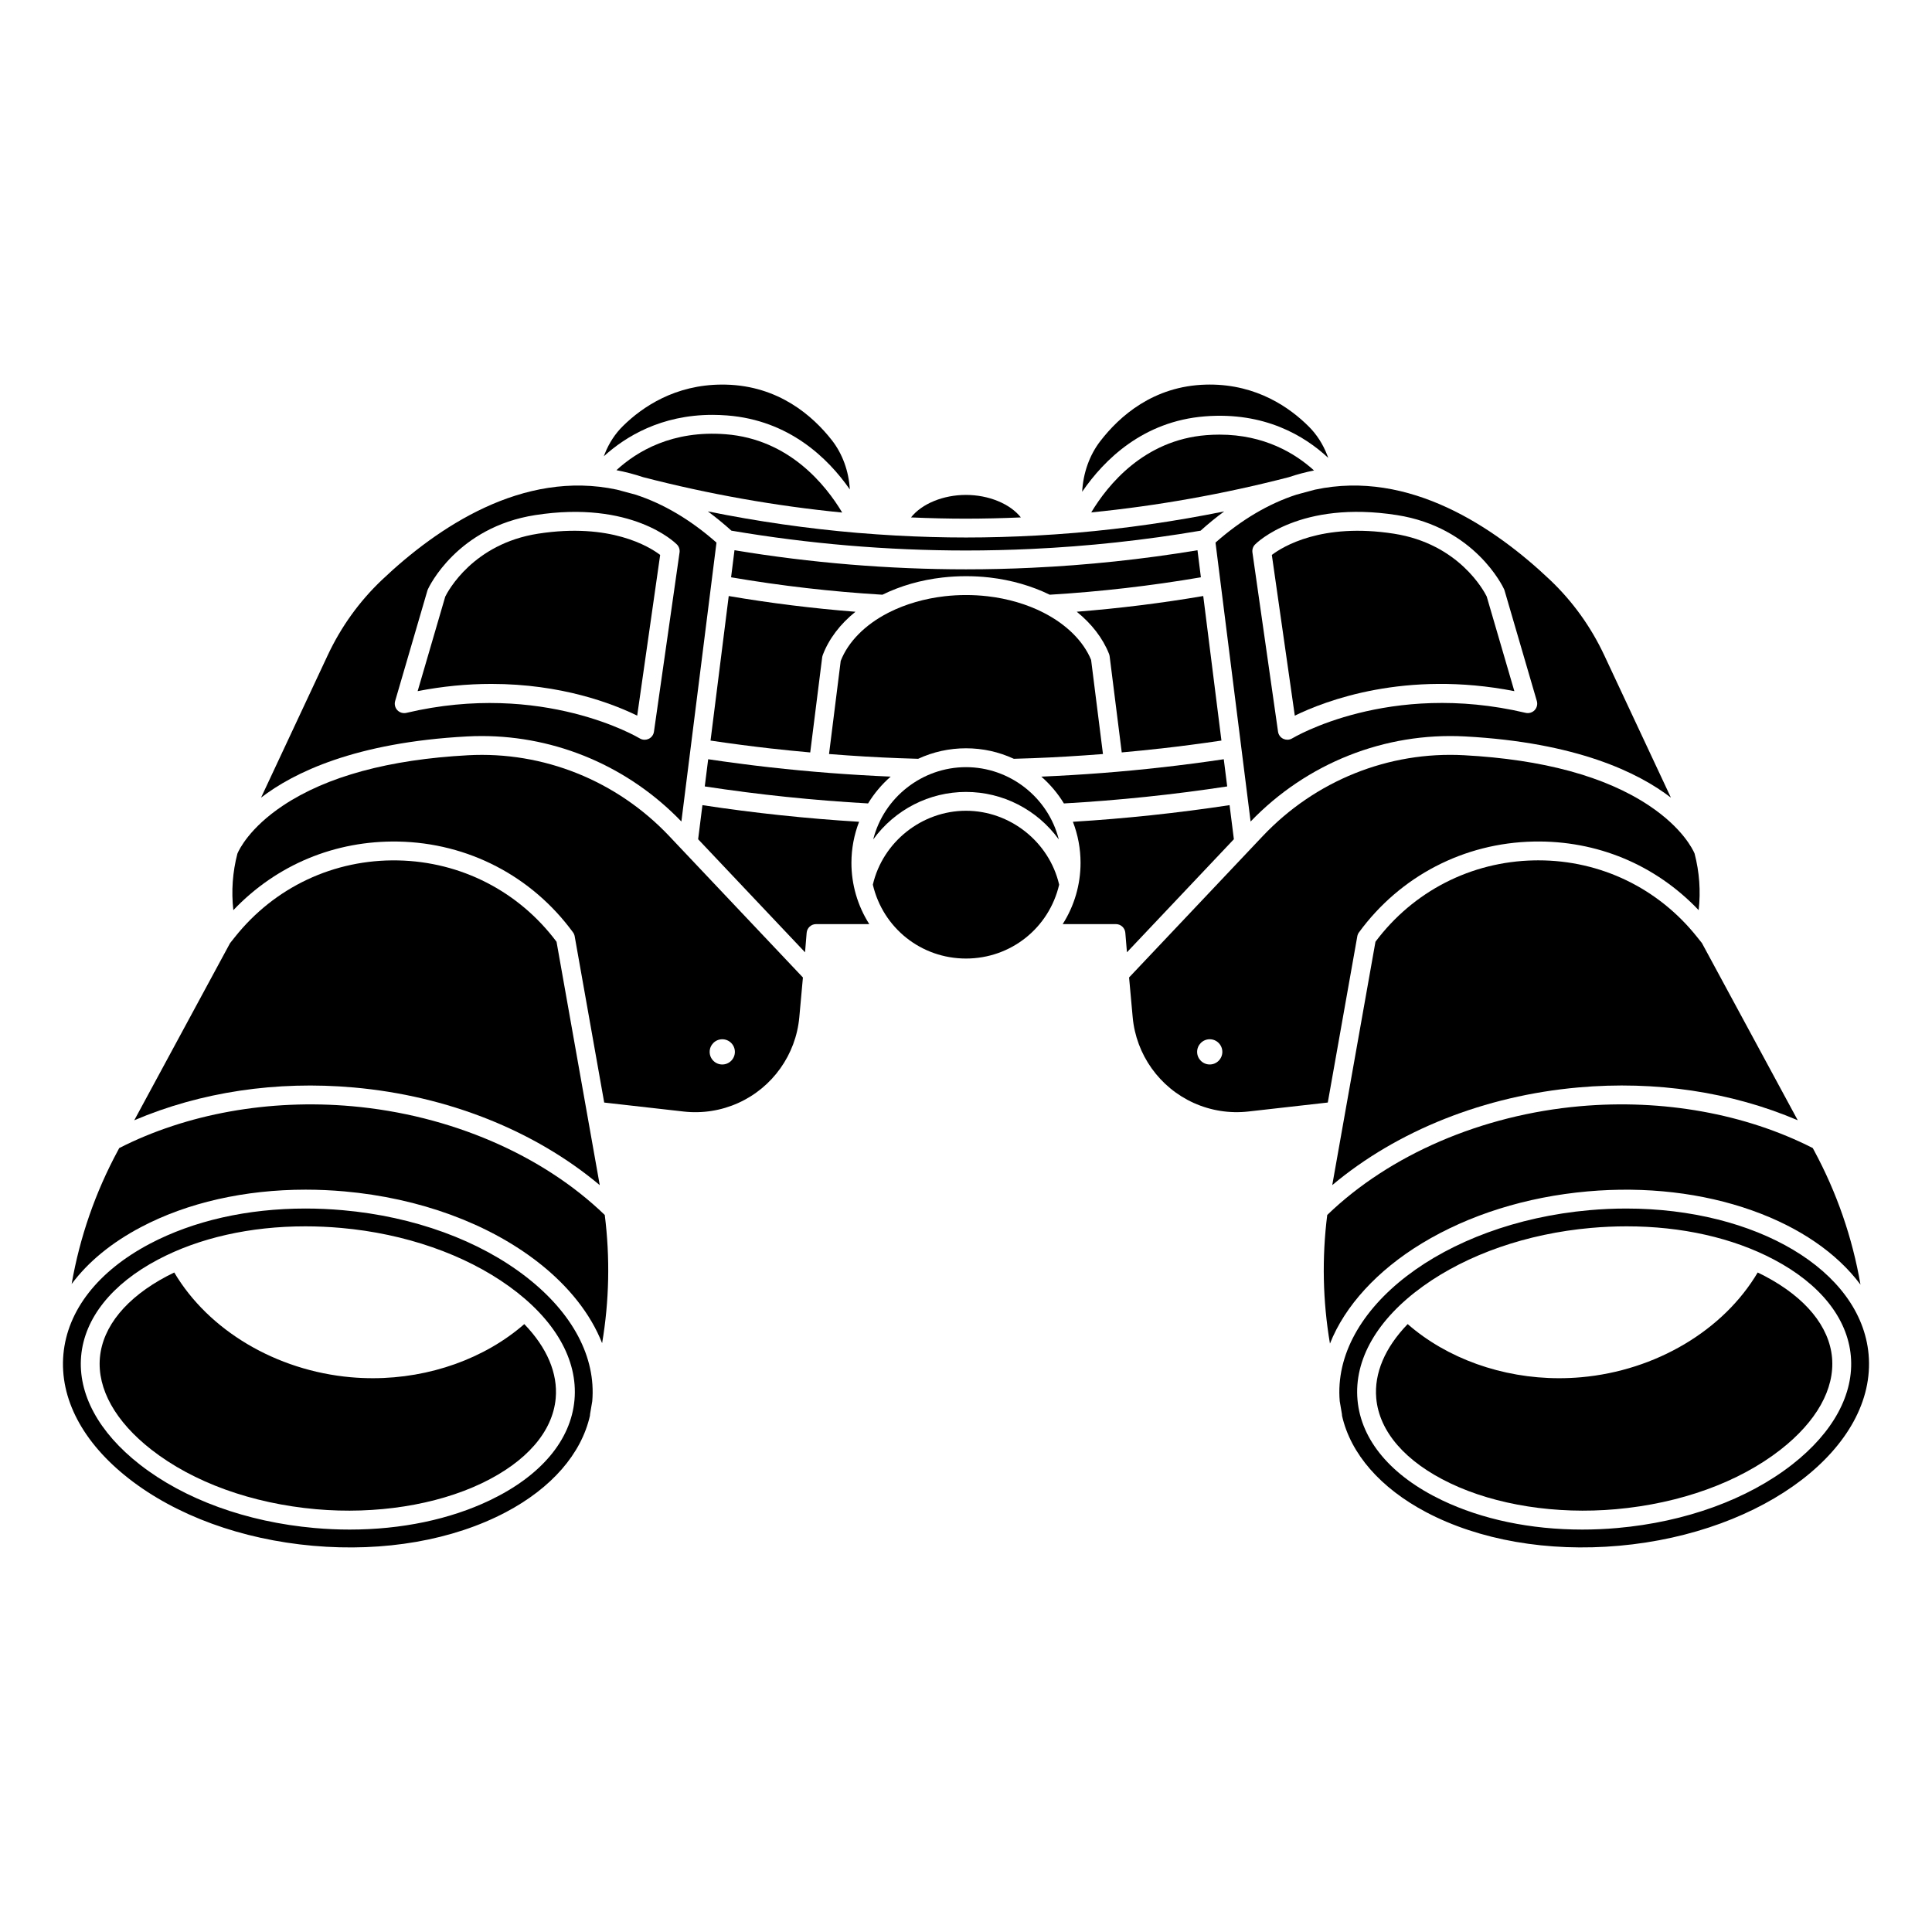 <?xml version="1.0" encoding="UTF-8"?>
<!-- Uploaded to: SVG Repo, www.svgrepo.com, Generator: SVG Repo Mixer Tools -->
<svg fill="#000000" width="800px" height="800px" version="1.1" viewBox="144 144 512 512" xmlns="http://www.w3.org/2000/svg">
 <g>
  <path d="m414.54 281.12c-2.883-3.633-8.543-5.961-14.559-5.961-6.016 0-11.676 2.328-14.555 5.961 5.008 0.219 9.91 0.332 14.574 0.332 4.644-0.004 9.531-0.113 14.539-0.332z"/>
  <path d="m237.73 432.19c24.805 2.203 47.938 11.391 65.211 25.883l-11.453-64.496c-10.008-13.371-25.324-21.227-42.035-21.559-16.926-0.332-32.68 7.074-43.215 20.328l-1.281 1.613-25.375 46.926c17.598-7.508 37.688-10.516 58.148-8.695z"/>
  <path d="m467.19 259.18c-1.137 0-2.305 0.047-3.512 0.141-16.562 1.316-26.148 13.238-30.488 20.473 17.547-1.742 35.164-4.887 52.371-9.34 2.18-0.734 4.426-1.332 6.672-1.773-4.965-4.512-13.152-9.5-25.043-9.5z"/>
  <path d="m463.29 254.34c15.801-1.258 26.438 5.152 32.703 11-0.09-0.258-0.184-0.512-0.281-0.758-1.137-2.906-2.758-5.422-4.816-7.488-5.09-5.102-13.785-11.18-26.305-11.18-0.344 0-0.688 0.004-1.039 0.016-13.871 0.367-22.871 8.355-27.977 14.992-2.84 3.688-4.531 8.426-4.789 13.398 5.852-8.527 16.16-18.68 32.504-19.98z"/>
  <path d="m336.32 259.08c-14.125-1.105-23.508 4.504-28.961 9.523 2.387 0.453 4.769 1.078 7.082 1.852 17.312 4.484 35.062 7.637 52.75 9.375-4.383-7.336-14.082-19.441-30.871-20.75z"/>
  <path d="m336.71 254.1c16.371 1.277 26.664 11.238 32.5 19.602-0.27-4.844-1.953-9.457-4.769-13.055-5.106-6.512-14.105-14.355-27.992-14.715-0.348-0.008-0.699-0.012-1.043-0.012-12.504 0-21.188 5.93-26.316 10.98-2.055 2.019-3.672 4.484-4.805 7.328-0.09 0.219-0.176 0.449-0.262 0.688 5.781-5.25 15.199-10.973 28.781-10.973 1.266 0.004 2.566 0.055 3.906 0.156z"/>
  <path d="m271.66 339.06c19.867 0 38.945 8.129 52.914 22.652l9.301-73.918c-6.836-6.031-14.062-10.309-21.484-12.715-1.609-0.422-3.25-0.863-4.875-1.312-25.004-5.367-47.68 10.043-62.305 23.922-5.992 5.688-10.836 12.422-14.387 20.012l-17.641 37.684c8.621-6.637 24.984-14.629 54.566-16.219 1.309-0.07 2.613-0.105 3.91-0.105zm-22.359-6.856c-0.609-0.641-0.832-1.57-0.586-2.418l8.555-29.293c0.035-0.117 0.078-0.23 0.129-0.34 0.309-0.668 7.762-16.43 28.434-19.648 25.621-3.988 37.086 7.309 37.562 7.793 0.543 0.551 0.805 1.34 0.695 2.106l-6.785 47.496c-0.117 0.836-0.648 1.551-1.414 1.91-0.328 0.152-0.695 0.234-1.059 0.234-0.465 0-0.918-0.129-1.312-0.371-0.25-0.152-25.648-15.309-61.836-6.754-0.859 0.199-1.773-0.074-2.383-0.715z"/>
  <path d="m318.95 291.06c-2.848-2.168-13.199-8.605-32.352-5.629-17.238 2.684-23.898 15.246-24.602 16.672l-7.316 25.055c6.512-1.27 13.078-1.914 19.523-1.914 18.617 0 32.129 5.215 38.66 8.41z"/>
  <path d="m469.22 352.41-0.906-7.203c-5.438 0.805-10.922 1.523-16.305 2.133-0.074 0.008-0.148 0.012-0.223 0.016-10.273 1.172-20.984 1.996-31.824 2.461 2.356 2.059 4.367 4.445 5.984 7.102 14.379-0.809 28.941-2.324 43.273-4.508z"/>
  <path d="m337.83 284.63c20.484 3.488 41.402 5.258 62.172 5.258 5.734 0 11.555-0.141 17.297-0.41 14.977-0.691 30.074-2.32 44.871-4.844 2.035-1.836 4.137-3.551 6.254-5.106-13.004 2.637-26.211 4.539-39.277 5.664-0.109 0.016-0.234 0.027-0.359 0.027l-0.465 0.035c-0.043 0.004-0.062 0.008-0.082 0.008-3.051 0.254-6.211 0.473-9.391 0.648-0.039 0.004-0.09 0.008-0.141 0.008-6.328 0.348-12.609 0.523-18.703 0.523-6.066 0-12.309-0.176-18.559-0.516-0.16 0-0.285-0.008-0.414-0.027-3.129-0.176-6.258-0.391-9.273-0.645l-0.18-0.012c-0.133 0.008-0.266-0.008-0.418-0.031-13.164-1.121-26.484-3.031-39.582-5.688 2.113 1.559 4.211 3.269 6.25 5.106z"/>
  <path d="m420.56 306.37c-4.367-2.238-9.512-3.746-14.875-4.359l-0.051-0.004c-3.668-0.422-7.566-0.422-11.285 0.004l-0.062 0.008c-5.242 0.605-10.293 2.066-14.594 4.227-0.125 0.082-0.277 0.16-0.438 0.223-6.066 3.144-10.496 7.648-12.457 12.68l-3.094 24.676c6.445 0.512 12.754 0.883 18.754 1.109h0.078c1.594 0.062 3.188 0.113 4.785 0.156 4.004-1.848 8.27-2.785 12.68-2.785 4.414 0 8.68 0.938 12.68 2.785 1.598-0.043 3.191-0.094 4.789-0.156h0.098c6.004-0.227 12.305-0.602 18.73-1.109l-3.141-24.945c-2.039-4.957-6.512-9.398-12.598-12.508z"/>
  <path d="m545.32 327.16-7.328-25.086c-0.688-1.391-7.332-13.953-24.59-16.641-19.148-2.981-29.5 3.461-32.352 5.629l6.086 42.594c8.055-3.941 29.324-12.133 58.184-6.496z"/>
  <path d="m487.59 275.08c-7.418 2.406-14.641 6.684-21.469 12.711l9.301 73.918c14.879-15.473 35.566-23.68 56.816-22.547 29.59 1.59 45.949 9.582 54.57 16.219l-17.641-37.684c-3.551-7.59-8.395-14.32-14.387-20.012-14.621-13.871-37.289-29.281-62.297-23.922-1.68 0.465-3.332 0.91-4.894 1.316zm26.574 5.418c20.656 3.215 28.125 18.98 28.434 19.648 0.051 0.113 0.094 0.227 0.125 0.344l8.555 29.293c0.246 0.852 0.023 1.777-0.586 2.418-0.609 0.641-1.523 0.914-2.387 0.711-36.254-8.574-61.586 6.602-61.836 6.754-0.395 0.242-0.848 0.371-1.309 0.371-0.363 0-0.73-0.082-1.059-0.234-0.766-0.359-1.293-1.07-1.41-1.906l-6.785-47.496c-0.109-0.766 0.148-1.555 0.695-2.106 0.473-0.488 11.953-11.785 37.562-7.797z"/>
  <path d="m551.7 372c-0.383 0-0.766 0.004-1.152 0.012-16.711 0.332-32.031 8.188-42.035 21.559l-11.453 64.496c17.273-14.492 40.406-23.68 65.211-25.883 20.453-1.824 40.543 1.184 58.148 8.695l-25.391-46.957-1.266-1.586c-10.309-12.965-25.586-20.336-42.062-20.336z"/>
  <path d="m417.53 294.46c-5.82 0.277-11.719 0.418-17.531 0.418-20.441 0-41.082-1.703-61.352-5.059l-0.902 7.172c13.262 2.269 26.754 3.82 40.105 4.617 4.824-2.367 10.184-3.902 15.926-4.559l0.07-0.008c2.031-0.23 4.117-0.344 6.195-0.344 2.043 0 4.074 0.109 6.047 0.332 0.066 0.004 0.141 0.012 0.215 0.023 5.637 0.648 11.133 2.223 15.883 4.555 13.387-0.805 26.863-2.359 40.062-4.617l-0.902-7.168c-14.484 2.398-29.227 3.961-43.816 4.637z"/>
  <path d="m330.77 352.41c14.262 2.18 28.82 3.695 43.281 4.504 1.617-2.656 3.629-5.043 5.984-7.102-10.793-0.461-21.531-1.289-31.934-2.465-0.039 0-0.09-0.004-0.133-0.008-5.356-0.605-10.836-1.324-16.293-2.133z"/>
  <path d="m437.91 317.31c0.043 0.129 0.074 0.215 0.098 0.305 0.02 0.074 0.031 0.148 0.043 0.227 0.016 0.07 0.023 0.102 0.023 0.129l1.156 9.195c0.004 0.027 0.008 0.066 0.012 0.102l2.031 16.129c3.871-0.352 7.082-0.672 10.09-1.016 0.074-0.008 0.152-0.016 0.227-0.016 5.293-0.598 10.715-1.309 16.102-2.109l-4.82-38.305c-11.02 1.879-22.293 3.277-33.527 4.164 3.961 3.188 6.906 7.019 8.531 11.105 0.016 0.027 0.027 0.059 0.035 0.09z"/>
  <path d="m332.3 340.26c5.41 0.805 10.836 1.516 16.137 2.117 0.039 0 0.09 0.004 0.133 0.008 3.055 0.348 6.281 0.668 10.148 1.02l3.172-25.23c0.012-0.094 0.031-0.184 0.055-0.273 0.035-0.145 0.074-0.27 0.125-0.387 1.605-4.211 4.586-8.137 8.633-11.391-11.207-0.879-22.5-2.277-33.582-4.168z"/>
  <path d="m639.2 502.95-0.004-0.039c-2.019-22.395-29.945-38.637-64.219-38.637-3.223 0-6.492 0.141-9.812 0.438-38.574 3.434-68.238 26.145-66.121 50.629l0.582 3.426c0.023 0.129 0.031 0.266 0.031 0.438 2.269 10.066 10.184 19.145 22.277 25.531 14.07 7.426 32.234 10.586 51.148 8.906 38.629-3.441 68.289-26.18 66.117-50.691zm-20.258 29.168c-11.832 9.242-28.27 15.215-46.281 16.816-3.109 0.277-6.246 0.418-9.332 0.418-13.691 0-26.547-2.688-37.176-7.773-13.496-6.457-21.453-15.898-22.402-26.586-0.949-10.688 5.215-21.383 17.355-30.121 11.754-8.461 27.551-13.949 44.477-15.457 3.168-0.281 6.356-0.426 9.48-0.426 14.625 0 28.129 3.043 39.043 8.805 12.254 6.465 19.492 15.543 20.383 25.562 0.895 10.02-4.629 20.234-15.547 28.762z"/>
  <path d="m469.85 357.37c-13.723 2.086-27.688 3.57-41.52 4.41 1.344 3.484 2.027 7.144 2.027 10.879 0 5.769-1.633 11.375-4.731 16.242h14.109c1.289 0 2.383 1.004 2.488 2.289l0.43 5.176 28.336-29.965z"/>
  <path d="m400 358.86c-11.676 0-22.051 8.234-24.688 19.586 2.699 11.531 12.844 19.578 24.688 19.578s21.988-8.047 24.688-19.578c-2.633-11.352-13.012-19.586-24.688-19.586z"/>
  <path d="m520.82 473.5c12.461-7.559 27.641-12.32 43.902-13.766 15.402-1.367 30.488 0.379 43.625 5.055 12.523 4.457 22.426 11.242 28.699 19.652-2.144-12.465-6.293-24.441-12.328-35.605l-0.32-0.59c-17.855-9.102-39.762-13.039-61.688-11.086-25.988 2.309-50.398 12.812-66.98 28.82-1.43 11.371-1.188 22.824 0.715 34.047l0.008 0.039c3.945-9.996 12.57-19.406 24.367-26.566z"/>
  <path d="m400 353.87c9.738 0 18.855 4.688 24.59 12.586-2.816-11.156-13.004-19.152-24.59-19.152-11.586 0-21.773 7.996-24.59 19.152 5.734-7.902 14.855-12.586 24.59-12.586z"/>
  <path d="m611.77 482.21c-0.609-0.32-1.25-0.645-1.961-0.984-9.105 15.371-27.012 26-46.785 27.758-1.938 0.172-3.91 0.258-5.856 0.258-15.082 0-29.691-5.227-40.121-14.344-6.035 6.254-8.914 13.043-8.328 19.648 0.789 8.859 7.742 16.859 19.586 22.523 12.094 5.789 28.098 8.297 43.906 6.887 17.066-1.52 32.566-7.121 43.648-15.777 9.539-7.449 14.387-16.109 13.652-24.383-0.734-8.27-7.035-15.938-17.742-21.586z"/>
  <path d="m283.6 482.51c-12.543-9.797-29.863-16.117-48.77-17.797-3.289-0.293-6.609-0.441-9.863-0.441-15.418 0-29.691 3.234-41.281 9.348-13.715 7.238-21.844 17.645-22.887 29.312-1.039 11.684 5.125 23.367 17.348 32.914 12.539 9.797 29.859 16.117 48.77 17.801 18.91 1.68 37.074-1.48 51.145-8.906 12.094-6.383 20.008-15.465 22.281-25.57-0.004-0.129 0.004-0.266 0.027-0.395l0.582-3.434c1.012-11.641-5.152-23.305-17.352-32.832zm12.645 32.484c-0.949 10.684-8.906 20.125-22.402 26.586-10.629 5.086-23.484 7.773-37.176 7.773-3.082 0-6.223-0.141-9.332-0.418-18.012-1.602-34.445-7.574-46.281-16.816-10.918-8.527-16.441-18.742-15.551-28.762s8.129-19.098 20.383-25.562c10.918-5.762 24.418-8.805 39.043-8.805 3.125 0 6.312 0.145 9.48 0.426 16.926 1.508 32.723 6.996 44.477 15.457 12.145 8.738 18.309 19.434 17.359 30.121z"/>
  <path d="m371.67 361.78c-13.902-0.844-27.867-2.328-41.52-4.41l-1.137 9.035 28.332 29.965 0.426-5.176c0.105-1.285 1.199-2.293 2.488-2.293h14.109c-3.094-4.867-4.731-10.473-4.731-16.242 0.004-3.738 0.688-7.394 2.031-10.879z"/>
  <path d="m242.82 509.24c-1.945 0-3.918-0.086-5.856-0.258-19.773-1.758-37.684-12.391-46.785-27.758-0.707 0.34-1.352 0.664-1.961 0.984-10.707 5.648-17.008 13.316-17.742 21.59-0.738 8.273 4.109 16.934 13.652 24.383 11.082 8.656 26.586 14.258 43.648 15.777 15.812 1.406 31.816-1.102 43.91-6.887 11.84-5.668 18.797-13.664 19.582-22.523 0.586-6.606-2.293-13.395-8.324-19.648-10.434 9.113-25.043 14.34-40.125 14.34z"/>
  <path d="m237.29 437.16c-21.922-1.949-43.828 1.984-61.688 11.086l-0.316 0.59c-6.012 11.117-10.145 23.035-12.301 35.441 4.391-5.891 10.566-10.961 18.375-15.078 12.316-6.5 27.523-9.926 43.637-9.926 3.394 0 6.824 0.152 10.281 0.461 19.855 1.766 38.109 8.457 51.402 18.836 8.031 6.273 13.855 13.656 16.887 21.387 1.895-11.199 2.129-22.633 0.703-33.977-16.586-16.004-40.992-26.508-66.98-28.82z"/>
  <path d="m268.02 344.15c-20.93 1.125-37.422 5.609-49.012 13.328-8.859 5.902-11.625 11.637-12.09 12.727-1.281 4.898-1.645 9.953-1.082 14.996 11.457-12.047 26.98-18.488 43.711-18.18 18.496 0.367 35.375 9.137 46.305 24.062 0.223 0.305 0.379 0.664 0.445 1.039l7.824 44.066 21.059 2.379c4.926 0.559 9.926-0.223 14.449-2.262 9.086-4.09 15.289-12.793 16.195-22.719l0.957-10.543-35.402-37.441c-13.906-14.719-33.375-22.539-53.359-21.453zm67.391 75.266c1.844 0 3.34 1.5 3.34 3.344s-1.5 3.34-3.34 3.34c-1.844 0-3.344-1.5-3.344-3.34 0.004-1.844 1.5-3.344 3.344-3.344z"/>
  <path d="m503.7 392.12c0.066-0.375 0.219-0.734 0.445-1.039 10.934-14.926 27.809-23.695 46.309-24.062 16.762-0.328 32.254 6.137 43.711 18.18 0.566-5.043 0.199-10.094-1.09-15.02-0.453-1.062-3.211-6.793-12.066-12.695-11.59-7.727-28.086-12.215-49.027-13.34-19.992-1.086-39.445 6.734-53.363 21.453l-35.402 37.441 0.957 10.543c0.902 9.922 7.109 18.629 16.195 22.719 4.527 2.035 9.523 2.82 14.449 2.262l21.059-2.379zm-39.109 33.977c-1.844 0-3.34-1.5-3.34-3.34 0-1.844 1.5-3.344 3.34-3.344 1.844 0 3.34 1.5 3.34 3.344 0 1.84-1.5 3.34-3.34 3.34z"/>
 </g>
</svg>